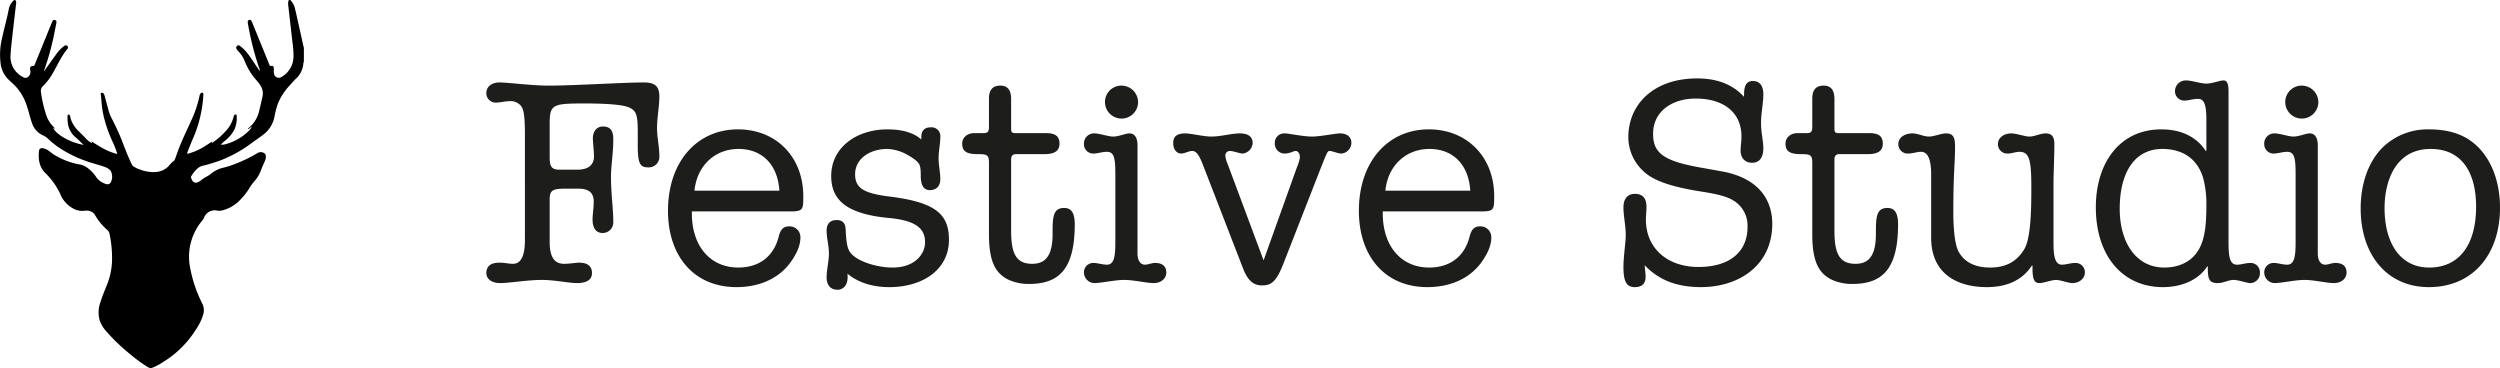 <svg xmlns="http://www.w3.org/2000/svg" viewBox="0 0 889.759 131.02"><defs><style>.a{fill:#1d1d1b;}</style></defs><path d="M108.039,16.649q-.724-3.268-1.45-6.536c-.544-2.431-1.078-4.864-1.653-7.288a6.18,6.18,0,0,0-1.424-2.623.623.623,0,0,0-.608-.193c-.234.028-.197.24-.234.386a3.548,3.548,0,0,0-.1,1.399c.074.482.116.968.172,1.453q.652,5.728,1.303,11.457a36.031,36.031,0,0,1,.419,5.378,8.445,8.445,0,0,1-4.206,7.269,1.729,1.729,0,0,1-2.719-1.045,5.018,5.018,0,0,1-.081-1.496,3.934,3.934,0,0,0-.014-.671c-.07-.489-.391-.794-.858-.683-.477.113-.586-.113-.73-.467q-2.984-7.357-5.987-14.706c-.111-.272-.223-.544-.349-.809a.665.665,0,0,0-.855-.373.683.683,0,0,0-.494.699,3.544,3.544,0,0,0,.034.428,103.257,103.257,0,0,0,3.959,15.79,5.55,5.55,0,0,1,.391,1.284,6.589,6.589,0,0,1-.838-1.067C90.427,22.413,89.31,20.47,87.881,18.744a13.363,13.363,0,0,0-2.485-2.423.77.77,0,0,0-1.047.023.832.832,0,0,0-.165,1.045,3.082,3.082,0,0,0,.652.868,10.873,10.873,0,0,1,2.225,3.416,22.582,22.582,0,0,0,4.301,6.993,10.502,10.502,0,0,1,1.526,2.095,4.983,4.983,0,0,1,.542,3.563c-.351,1.606-.724,3.207-1.105,4.806a10.899,10.899,0,0,1-3.721,6.318,2.366,2.366,0,0,0-.223.218c-.059.061-.138.129-.07.219.093.125.179.032.258-.032.301-.243.601-.487.91-.736a.231.231,0,0,1-.024.291,4.706,4.706,0,0,1-.746.996,18.522,18.522,0,0,1-8.319,4.885,4.235,4.235,0,0,1-1.794.182,16.267,16.267,0,0,1,1.604-1.483,12.833,12.833,0,0,0,3.212-3.84,10.117,10.117,0,0,0,.817-5.012c-.003-.185-.059-.355-.31-.387a.579.579,0,0,0-.552.27,2.394,2.394,0,0,0-.268.709,11.689,11.689,0,0,1-1.984,4.025,25.802,25.802,0,0,1-5.509,5.023c-.08.059-.17.13-.296.041l.29-.502c-1.034.639-2.008,1.322-3.029,1.933a21.272,21.272,0,0,1-5.498,2.403c-.466.122-.527.064-.396-.404a4.238,4.238,0,0,1,.166-.436c.537-1.331,1.057-2.67,1.614-3.992A45.052,45.052,0,0,0,72.384,33.626c.007-.231.034-.463-.22-.584a.588.588,0,0,0-.709.149,1.491,1.491,0,0,0-.421.819,39.465,39.465,0,0,1-2.975,8.885c-1.826,4.051-3.812,8.033-5.235,12.257a18.611,18.611,0,0,1-.836,2.073,3.931,3.931,0,0,0-.805.597,9.425,9.425,0,0,0-.806.881,6.914,6.914,0,0,1-5.262,2.538,11.743,11.743,0,0,1-2.565-.158l-.057-.191a1.656,1.656,0,0,0-.041.173,15.945,15.945,0,0,1-3.063-.889c-.213-.084-.428-.163-.644-.24-.297-.189-.617-.349-.93-.514a1.983,1.983,0,0,1-.922-.934c-.961-1.997-1.795-4.046-2.61-6.105a82.455,82.455,0,0,0-4.439-10.084,13.207,13.207,0,0,1-1.193-2.948c-.478-1.736-.935-3.477-1.403-5.215a2.031,2.031,0,0,0-.46-.919.62.62,0,0,0-.712-.171c-.284.112-.217.366-.197.582.06.636.164,1.27.197,1.907a34.309,34.309,0,0,0,.807,5.753,48.139,48.139,0,0,0,3.495,9.805,37.161,37.161,0,0,1,1.386,3.703c-3.472-.778-6.312-2.641-9.285-4.537l.335.755a8.057,8.057,0,0,1-1.824-1.277c-.935-1.05-1.969-1.999-2.948-3.004a10.584,10.584,0,0,1-2.805-4.248c-.115-.38-.179-.775-.278-1.16a.715.715,0,0,0-.596-.565c-.24.003-.317.356-.327.632a14.857,14.857,0,0,0,.136,2.642,7.825,7.825,0,0,0,2.872,4.958c.926.794,1.777,1.675,2.724,2.576-4.868-.851-9.951-3.749-10.913-6.215l.688.486c-.007-.211-.117-.271-.2-.392a1.086,1.086,0,0,0-.184-.213,10.237,10.237,0,0,1-2.671-4.185,44.743,44.743,0,0,1-1.899-8.175,2.445,2.445,0,0,1,.78-2.317,19.772,19.772,0,0,0,3.387-4.449c1.702-2.908,3.03-6.041,5.209-8.665a.773.773,0,1,0-1.128-1.056,12.189,12.189,0,0,0-2.385,2.303q-2.206,3.085-4.42,6.165c-.107.149-.174.344-.416.455a94.763,94.763,0,0,0,3.885-14.314c.183-.916.377-1.83.554-2.748.136-.705-.067-1.068-.615-1.148-.537-.079-.729.287-.893.69q-3.112,7.64-6.218,15.283a.575.575,0,0,1-.614.409c-.779.027-1.05.345-1.01,1.118.011.206.066.409.094.614a2.233,2.233,0,0,1-.959,2.262c-.717.513-1.357.145-1.97-.232A7.96,7.96,0,0,1,3.757,19.671c.105-2.318.395-4.623.65-6.929.43-3.886.894-7.768,1.349-11.652A1.365,1.365,0,0,0,5.675.408c-.197-.475-.526-.531-.91-.171A5.984,5.984,0,0,0,3.068,3.56C2.413,6.872,1.478,10.117.769,13.415a24.837,24.837,0,0,0-.585,8.855A9.586,9.586,0,0,0,2.812,28.104c.905.883,1.854,1.721,2.738,2.624A18.242,18.242,0,0,1,9.581,37.792c.664,1.932,1.078,3.937,1.757,5.863a7.258,7.258,0,0,0,4.042,4.559,5.563,5.563,0,0,1,1.633,1.088q.453.424.918.834a5.903,5.903,0,0,0,.949.81c.509.42,1.028.827,1.566,1.212a43.343,43.343,0,0,0,11.781,5.681c1.724.573,3.501.975,5.198,1.628a4.915,4.915,0,0,1,1.898,1.225,4.375,4.375,0,0,1,.037,4.315,1.331,1.331,0,0,1-1.464.533,6.567,6.567,0,0,1-3.584-2.405A12.225,12.225,0,0,0,30.428,59.293a6.442,6.442,0,0,0-2.288-.806,25.666,25.666,0,0,1-8.737-3.339c-.733-.414-1.362-1.01-2.06-1.493a5.088,5.088,0,0,0-2.032-.887,1.113,1.113,0,0,0-1.456,1.014c-.24,2.831.046,5.455,2.174,7.709a25.05,25.05,0,0,1,5.383,7.489,10.167,10.167,0,0,0,5.496,5.646,7.471,7.471,0,0,0,3.273.391,3.629,3.629,0,0,1,1.96.159A3.042,3.042,0,0,1,33.835,76.569a20.59,20.59,0,0,0,4.382,5.303,2.519,2.519,0,0,1,.782,1.41,42.667,42.667,0,0,1,.881,9.499,25.527,25.527,0,0,1-1.987,9.029c-.798,1.973-1.616,3.942-2.227,5.986a10.451,10.451,0,0,0-.142,6.374,11.57,11.57,0,0,0,2.4,3.855,66.728,66.728,0,0,0,8.325,7.968,52.097,52.097,0,0,0,5.795,4.305,3.793,3.793,0,0,0,1.393.692.929.929,0,0,0,.47,0,19.08,19.08,0,0,0,3.937-2.019A35.761,35.761,0,0,0,69.705,117.311a19.607,19.607,0,0,0,2.647-5.455,5.305,5.305,0,0,0-.373-3.835,47.002,47.002,0,0,1-4.278-12.571,19.978,19.978,0,0,1,4.445-17.148,2.459,2.459,0,0,0,.4-.624,4.056,4.056,0,0,1,4.858-2.707,3.517,3.517,0,0,0,1.384-.017A13.09,13.09,0,0,0,85.534,71.075a22.388,22.388,0,0,0,3.545-4.66,19.084,19.084,0,0,1,1.757-2.249,13.088,13.088,0,0,0,2.108-3.734c.418-1.153.963-2.259,1.445-3.389a3.709,3.709,0,0,0,.213-1.519,1.242,1.242,0,0,0-.771-1.132,2.245,2.245,0,0,0-2.107.046A52.257,52.257,0,0,1,81.692,59.068c-1.024.321-2.067.58-3.104.857a10.771,10.771,0,0,0-3.773,2.128c-.862.669-2.289,1.252-3.102,1.98a4.392,4.392,0,0,1-1.265.806,1.484,1.484,0,0,1-2.091-.757,4.612,4.612,0,0,1-.423-1.101c.727-1.374,2.376-3.499,3.885-3.895a63.347,63.347,0,0,0,6.75-2.042A46.228,46.228,0,0,0,89.469,50.984c1.405-1.041,2.861-2.011,4.253-3.072a10.385,10.385,0,0,0,3.929-6.226,33.454,33.454,0,0,1,1.271-4.866,21.324,21.324,0,0,1,4.244-6.482c.775-.863,1.528-1.754,2.376-2.541a8.167,8.167,0,0,0,2.403-4.941,2.393,2.393,0,0,1,.205-.897V16.865C108.056,16.823,108.057,16.732,108.039,16.649Z"/><path class="a" d="M195.631,86.001c0,4.816,1.23,7.889,5.123,7.889,2.049,0,4.201-.41,5.328-.41,2.561,0,4.61.922,4.61,3.688,0,2.357-1.844,3.586-5.328,3.586-2.868,0-7.991-1.127-12.397-1.127-5.43,0-11.577,1.127-14.959,1.127-2.971,0-4.918-1.434-4.918-3.586,0-2.766,2.05-3.688,4.611-3.688,1.946,0,3.381.41,4.713.41,1.127,0,4.406,0,4.406-8.401V47.785c0-6.864-.512-9.016-1.434-10.143a4.834,4.834,0,0,0-3.996-1.639c-1.639,0-3.279.512-4.918.512A3.309,3.309,0,0,1,173.091,33.032c0-2.254,2.05-3.688,4.611-3.688,3.176,0,11.372,1.127,17.622,1.127,8.811,0,26.638-1.127,33.707-1.127,4.098,0,5.635,1.332,5.635,5.02,0,3.586-.82,7.479-.82,11.168,0,3.381.82,6.762.82,9.938a3.767,3.767,0,0,1-3.893,4.099c-2.869,0-3.791-1.127-3.791-7.684V47.478c0-6.25-.307-7.992-3.074-9.221-2.049-.922-7.274-1.434-15.778-1.434-11.475,0-12.5.307-12.5,7.274V55.06c0,3.278,0,5.327,3.381,5.327h6.557c3.484,0,5.84-1.434,5.84-4.815,0-1.127-.409-5.533-.409-6.25,0-2.664,1.434-4.303,3.586-4.303,3.074,0,3.688,2.049,3.688,4.61,0,4.815-.82,9.733-.82,13.114,0,6.455.82,11.475.82,16.188a3.772,3.772,0,0,1-3.791,3.996c-2.562,0-3.586-2.049-3.586-4.816,0-1.639.41-4.201.41-6.352,0-3.176-1.742-4.61-5.43-4.61h-4.713c-4.61,0-5.533.615-5.533,3.996Z"/><path class="a" d="M285.894,69.813c0,4.61,0,5.43-4.406,5.43H246.244v1.025c.102,11.475,6.659,18.954,16.495,18.954,7.172,0,12.602-3.688,14.446-11.168.615-2.357,1.639-3.484,3.586-3.484a3.845,3.845,0,0,1,4.098,3.996q0,3.842-3.381,8.606c-4.405,6.25-11.68,9.016-19.364,9.016-15.163,0-24.384-11.065-24.384-27.151,0-17.519,10.348-28.995,24.896-28.995C276.264,46.044,285.894,55.879,285.894,69.813Zm-8.504-1.947c-.615-9.426-6.25-14.856-14.549-14.856-8.196,0-14.753,5.737-15.676,14.856Z"/><path class="a" d="M334.663,48.81c0,2.357-.615,4.918-.615,7.479,0,2.459.615,5.123.615,7.479s-1.332,3.893-3.688,3.893c-1.947,0-3.279-1.23-3.279-5.226,0-1.229,0-3.074-.615-4.098-.819-1.332-2.971-2.561-4.201-3.278A15.682,15.682,0,0,0,315.811,53.011c-6.25,0-11.475,3.483-11.475,9.016,0,4.816,2.971,6.762,11.987,7.889,16.802,2.049,21.413,6.352,21.413,15.471,0,10.553-9.323,16.802-21.208,16.802-5.43,0-10.758-1.332-14.958-4.815a5.009,5.009,0,0,1,.102,1.332c0,2.767-1.537,4.406-3.586,4.406-2.767,0-3.893-1.947-3.893-4.406,0-2.766.82-5.635.82-8.504,0-2.766-.82-5.533-.82-8.094,0-2.459,1.229-3.791,3.586-3.791,1.947,0,3.074,1.025,3.176,3.176.205,3.791.41,6.557,1.537,8.196,2.254,3.279,9.528,5.533,15.163,5.533,7.889,0,11.577-4.713,11.577-9.016,0-4.61-2.868-7.684-12.704-8.606-15.47-1.434-20.696-6.557-20.696-14.958,0-10.245,9.118-16.598,19.979-16.598,4.201,0,8.811.717,12.09,3.586v-.82c0-2.049.922-3.483,3.278-3.483A3.134,3.134,0,0,1,334.663,48.81Z"/><path class="a" d="M371.853,54.854H361.607c-1.127,0-1.742.615-1.742,1.844V82.005c0,7.684,1.434,11.885,7.479,11.885,4.098,0,7.275-2.049,7.275-10.553,0-5.738,0-9.324,4.098-9.324,2.049,0,3.791,1.025,3.791,5.84,0,16.598-6.147,21.208-16.393,21.208a17.381,17.381,0,0,1-7.479-1.639c-3.791-2.049-6.659-5.43-6.659-15.881V58.133c0-2.971-.512-3.279-4.098-3.279-4.201,0-5.43-1.229-5.43-3.791,0-2.049,1.742-3.688,4.303-3.688h3.483c1.537,0,1.742-.922,1.742-2.152V35.081q0-4.61,3.996-4.61c2.459,0,3.893,1.332,3.893,4.815V45.839c0,1.127.307,1.537,1.332,1.537H372.16c3.381,0,4.918,1.025,4.918,3.791C377.078,53.728,375.234,54.854,371.853,54.854Z"/><path class="a" d="M396.134,48.605c2.151,0,4.303-1.127,5.84-1.127,2.049,0,2.868,1.844,2.868,4.201v38.523c0,2.049.717,3.996,2.664,3.996,1.127,0,2.356-.615,3.586-.615,2.869,0,3.996,1.434,3.996,3.381,0,2.356-2.049,3.791-4.508,3.791s-7.069-1.127-10.451-1.127-8.196,1.127-10.758,1.127a3.814,3.814,0,0,1-3.586-3.791,3.311,3.311,0,0,1,3.484-3.381c1.332,0,2.971.615,4.713.615,2.561,0,2.971-3.074,2.971-7.992V61.924c0-5.533-.41-7.889-2.971-7.889-1.742,0-3.381.615-4.713.615a3.311,3.311,0,0,1-3.484-3.381,3.577,3.577,0,0,1,3.688-3.791C391.421,47.478,394.392,48.605,396.134,48.605Zm8.914-12.294a5.891,5.891,0,1,1-11.782,0,5.837,5.837,0,0,1,5.84-5.84A5.926,5.926,0,0,1,405.048,36.31Z"/><path class="a" d="M431.071,48.605c3.586,0,7.069-1.127,10.246-1.127,3.176,0,4.508,1.434,4.508,3.381a3.97,3.97,0,0,1-3.586,3.791c-.922,0-3.279-.922-4.508-.922a1.618,1.618,0,0,0-1.64,1.639,10.064,10.064,0,0,0,.82,2.971l12.807,34.322,11.373-31.761c.512-1.537,1.537-3.688,1.537-5.02,0-1.332-.717-2.151-1.537-2.151-.717,0-1.947.922-3.996.922a3.52,3.52,0,0,1-3.381-3.791,3.311,3.311,0,0,1,3.484-3.381c1.537,0,6.557,1.127,9.734,1.127,2.971,0,8.299-1.127,9.938-1.127,2.767,0,4.098,1.434,4.098,3.381a3.89,3.89,0,0,1-3.586,3.791c-1.127,0-3.278-.922-4.098-.922-.819,0-.922.308-3.278,6.25L456.582,94.3c-2.561,6.455-4.508,7.275-7.479,7.275s-5.02-1.742-6.659-5.942L428.202,58.85c-1.537-3.996-2.561-5.123-3.893-5.123-1.229,0-2.664.922-3.893.922-1.639,0-2.868-1.434-2.868-3.791,0-1.947,1.025-3.381,4.201-3.381C423.899,47.478,428.304,48.605,431.071,48.605Z"/><path class="a" d="M531.785,69.813c0,4.61,0,5.43-4.406,5.43H492.135v1.025c.102,11.475,6.659,18.954,16.495,18.954,7.172,0,12.602-3.688,14.446-11.168.615-2.357,1.639-3.484,3.586-3.484a3.845,3.845,0,0,1,4.098,3.996q0,3.842-3.381,8.606c-4.405,6.25-11.68,9.016-19.364,9.016-15.163,0-24.384-11.065-24.384-27.151,0-17.519,10.348-28.995,24.896-28.995C522.154,46.044,531.785,55.879,531.785,69.813Zm-8.504-1.947c-.615-9.426-6.25-14.856-14.549-14.856-8.196,0-14.753,5.737-15.676,14.856Z"/><path class="a" d="M620.715,34.466v-.717c0-3.586,1.025-4.918,3.176-4.918s3.688,1.434,3.688,4.713-.819,6.659-.819,10.246c0,3.381.819,6.454.819,8.913,0,3.586-1.537,5.225-3.996,5.225-2.561,0-4.098-1.742-4.098-4.303,0-1.537.308-3.278.308-5.02,0-8.606-6.352-13.524-16.29-13.524-8.709,0-15.164,4.815-15.164,12.499,0,6.762,3.484,9.631,16.495,11.987l7.992,1.434c14.036,2.561,17.93,11.065,17.93,18.647,0,14.754-11.783,22.54-25.409,22.54-8.606,0-15.061-2.561-19.978-7.786,0,1.229.307,2.766.307,4.098,0,2.356-1.229,3.688-3.791,3.688-2.869,0-4.098-1.742-4.098-7.172,0-3.688.819-8.811.819-11.168,0-3.586-.819-7.069-.819-10.041,0-2.869,1.332-4.816,4.098-4.816,2.868,0,4.098,1.742,4.098,4.61,0,1.64-.205,3.176-.205,4.508,0,10.451,7.889,16.905,18.647,16.905,12.295,0,17.52-6.352,17.52-14.139a10.419,10.419,0,0,0-4.406-9.118c-2.459-1.742-6.147-2.664-12.09-3.586-9.835-1.537-17.007-3.689-20.696-7.377a16.487,16.487,0,0,1-5.225-11.987c0-11.577,8.914-20.9,24.487-20.9C610.469,27.909,616.309,29.651,620.715,34.466Z"/><path class="a" d="M664.871,54.854H654.626c-1.127,0-1.742.615-1.742,1.844V82.005c0,7.684,1.434,11.885,7.479,11.885,4.098,0,7.275-2.049,7.275-10.553,0-5.738,0-9.324,4.098-9.324,2.049,0,3.791,1.025,3.791,5.84,0,16.598-6.147,21.208-16.393,21.208a17.381,17.381,0,0,1-7.479-1.639c-3.791-2.049-6.659-5.43-6.659-15.881V58.133c0-2.971-.512-3.279-4.098-3.279-4.201,0-5.43-1.229-5.43-3.791,0-2.049,1.742-3.688,4.303-3.688h3.483c1.537,0,1.742-.922,1.742-2.152V35.081q0-4.61,3.996-4.61c2.459,0,3.893,1.332,3.893,4.815V45.839c0,1.127.307,1.537,1.332,1.537H665.179c3.381,0,4.918,1.025,4.918,3.791C670.097,53.728,668.253,54.854,664.871,54.854Z"/><path class="a" d="M686.591,48.605c1.537,0,4.508-1.127,5.84-1.127,2.356,0,3.381.819,3.381,4.61,0,6.045-.615,9.221-.615,23.36,0,1.742,0,10.86,1.947,14.241,1.742,3.074,5.02,5.533,11.168,5.533,5.738,0,9.528-2.254,12.09-6.455,2.357-3.791,2.561-14.036,2.561-21.72,0-9.835-.615-13.011-4.201-13.011-1.537,0-2.664.615-4.201.615a3.31,3.31,0,0,1-3.484-3.381c0-2.151,1.947-3.791,4.815-3.791,1.742,0,4.816,1.127,6.352,1.127,1.947,0,3.893-1.127,5.84-1.127,2.152,0,3.074,1.229,3.074,3.791,0,4.508-.307,10.348-.307,14.139V86.206c0,3.893.205,7.992,2.971,7.992,1.537,0,3.176-.615,4.713-.615a3.311,3.311,0,0,1,3.484,3.381c0,2.356-2.254,3.791-4.406,3.791-1.537,0-4.303-1.127-5.84-1.127-1.64,0-4.406,1.127-5.942,1.127-1.947,0-2.459-1.639-2.459-5.327v-.922h-.205c-3.279,5.02-8.606,7.684-16.086,7.684-9.221,0-19.774-3.791-19.774-17.622V62.129c0-4.508-.82-8.094-3.586-8.094-1.537,0-3.074.615-4.61.615a3.311,3.311,0,0,1-3.484-3.381c0-2.356,2.254-3.791,5.02-3.791C682.596,47.478,684.542,48.605,686.591,48.605Z"/><path class="a" d="M785.256,29.753c2.049,0,4.815-1.127,6.045-1.127,1.332,0,1.844,1.127,1.844,3.996V86.309c0,4.918.41,7.889,2.971,7.889,1.639,0,3.176-.615,4.713-.615a3.311,3.311,0,0,1,3.484,3.381,3.52,3.52,0,0,1-3.381,3.791c-1.332,0-4.098-1.127-6.045-1.127-1.742,0-3.586,1.127-5.533,1.127-2.869,0-3.586-1.127-3.586-5.123v-.82h-.205c-3.176,4.918-9.221,7.377-15.778,7.377-14.549,0-23.872-11.372-23.872-28.38,0-16.086,8.709-27.765,23.257-27.765,7.479,0,12.704,2.869,15.88,7.684h.205V43.072c0-4.918-.41-7.889-2.971-7.889-1.742,0-3.381.615-4.713.615a3.31,3.31,0,0,1-3.483-3.381,3.832,3.832,0,0,1,3.996-3.791C780.031,28.626,783.207,29.753,785.256,29.753ZM770.298,95.222c4.201,0,9.528-1.434,12.397-6.659,1.946-3.586,2.561-8.196,2.561-15.471a35.354,35.354,0,0,0-1.23-10.041c-2.356-7.376-8.196-10.04-14.446-10.04-9.734,0-15.163,8.196-15.163,21.311C754.417,86.206,760.155,95.222,770.298,95.222Z"/><path class="a" d="M816.197,48.605c2.151,0,4.303-1.127,5.84-1.127,2.049,0,2.868,1.844,2.868,4.201v38.523c0,2.049.717,3.996,2.664,3.996,1.127,0,2.356-.615,3.586-.615,2.869,0,3.996,1.434,3.996,3.381,0,2.356-2.049,3.791-4.508,3.791s-7.069-1.127-10.451-1.127-8.196,1.127-10.758,1.127a3.814,3.814,0,0,1-3.586-3.791,3.311,3.311,0,0,1,3.484-3.381c1.332,0,2.971.615,4.713.615,2.561,0,2.971-3.074,2.971-7.992V61.924c0-5.533-.41-7.889-2.971-7.889-1.742,0-3.381.615-4.713.615a3.311,3.311,0,0,1-3.484-3.381,3.577,3.577,0,0,1,3.688-3.791C811.484,47.478,814.455,48.605,816.197,48.605Zm8.914-12.294a5.891,5.891,0,1,1-11.782,0,5.837,5.837,0,0,1,5.84-5.84A5.926,5.926,0,0,1,825.111,36.31Z"/><path class="a" d="M880.436,50.962c6.352,5.225,9.323,13.934,9.323,22.95,0,16.598-9.631,28.278-25.306,28.278-14.959,0-24.282-11.577-24.282-27.97,0-8.914,2.766-16.598,7.684-21.618a23.024,23.024,0,0,1,16.7-6.557C871.214,46.044,876.44,47.683,880.436,50.962ZM864.555,95.222c10.758,0,16.7-8.196,16.7-21.72,0-10.655-4.098-20.491-16.188-20.491-12.704,0-16.393,11.782-16.393,21.003C848.674,86.616,854.309,95.222,864.555,95.222Z"/></svg>